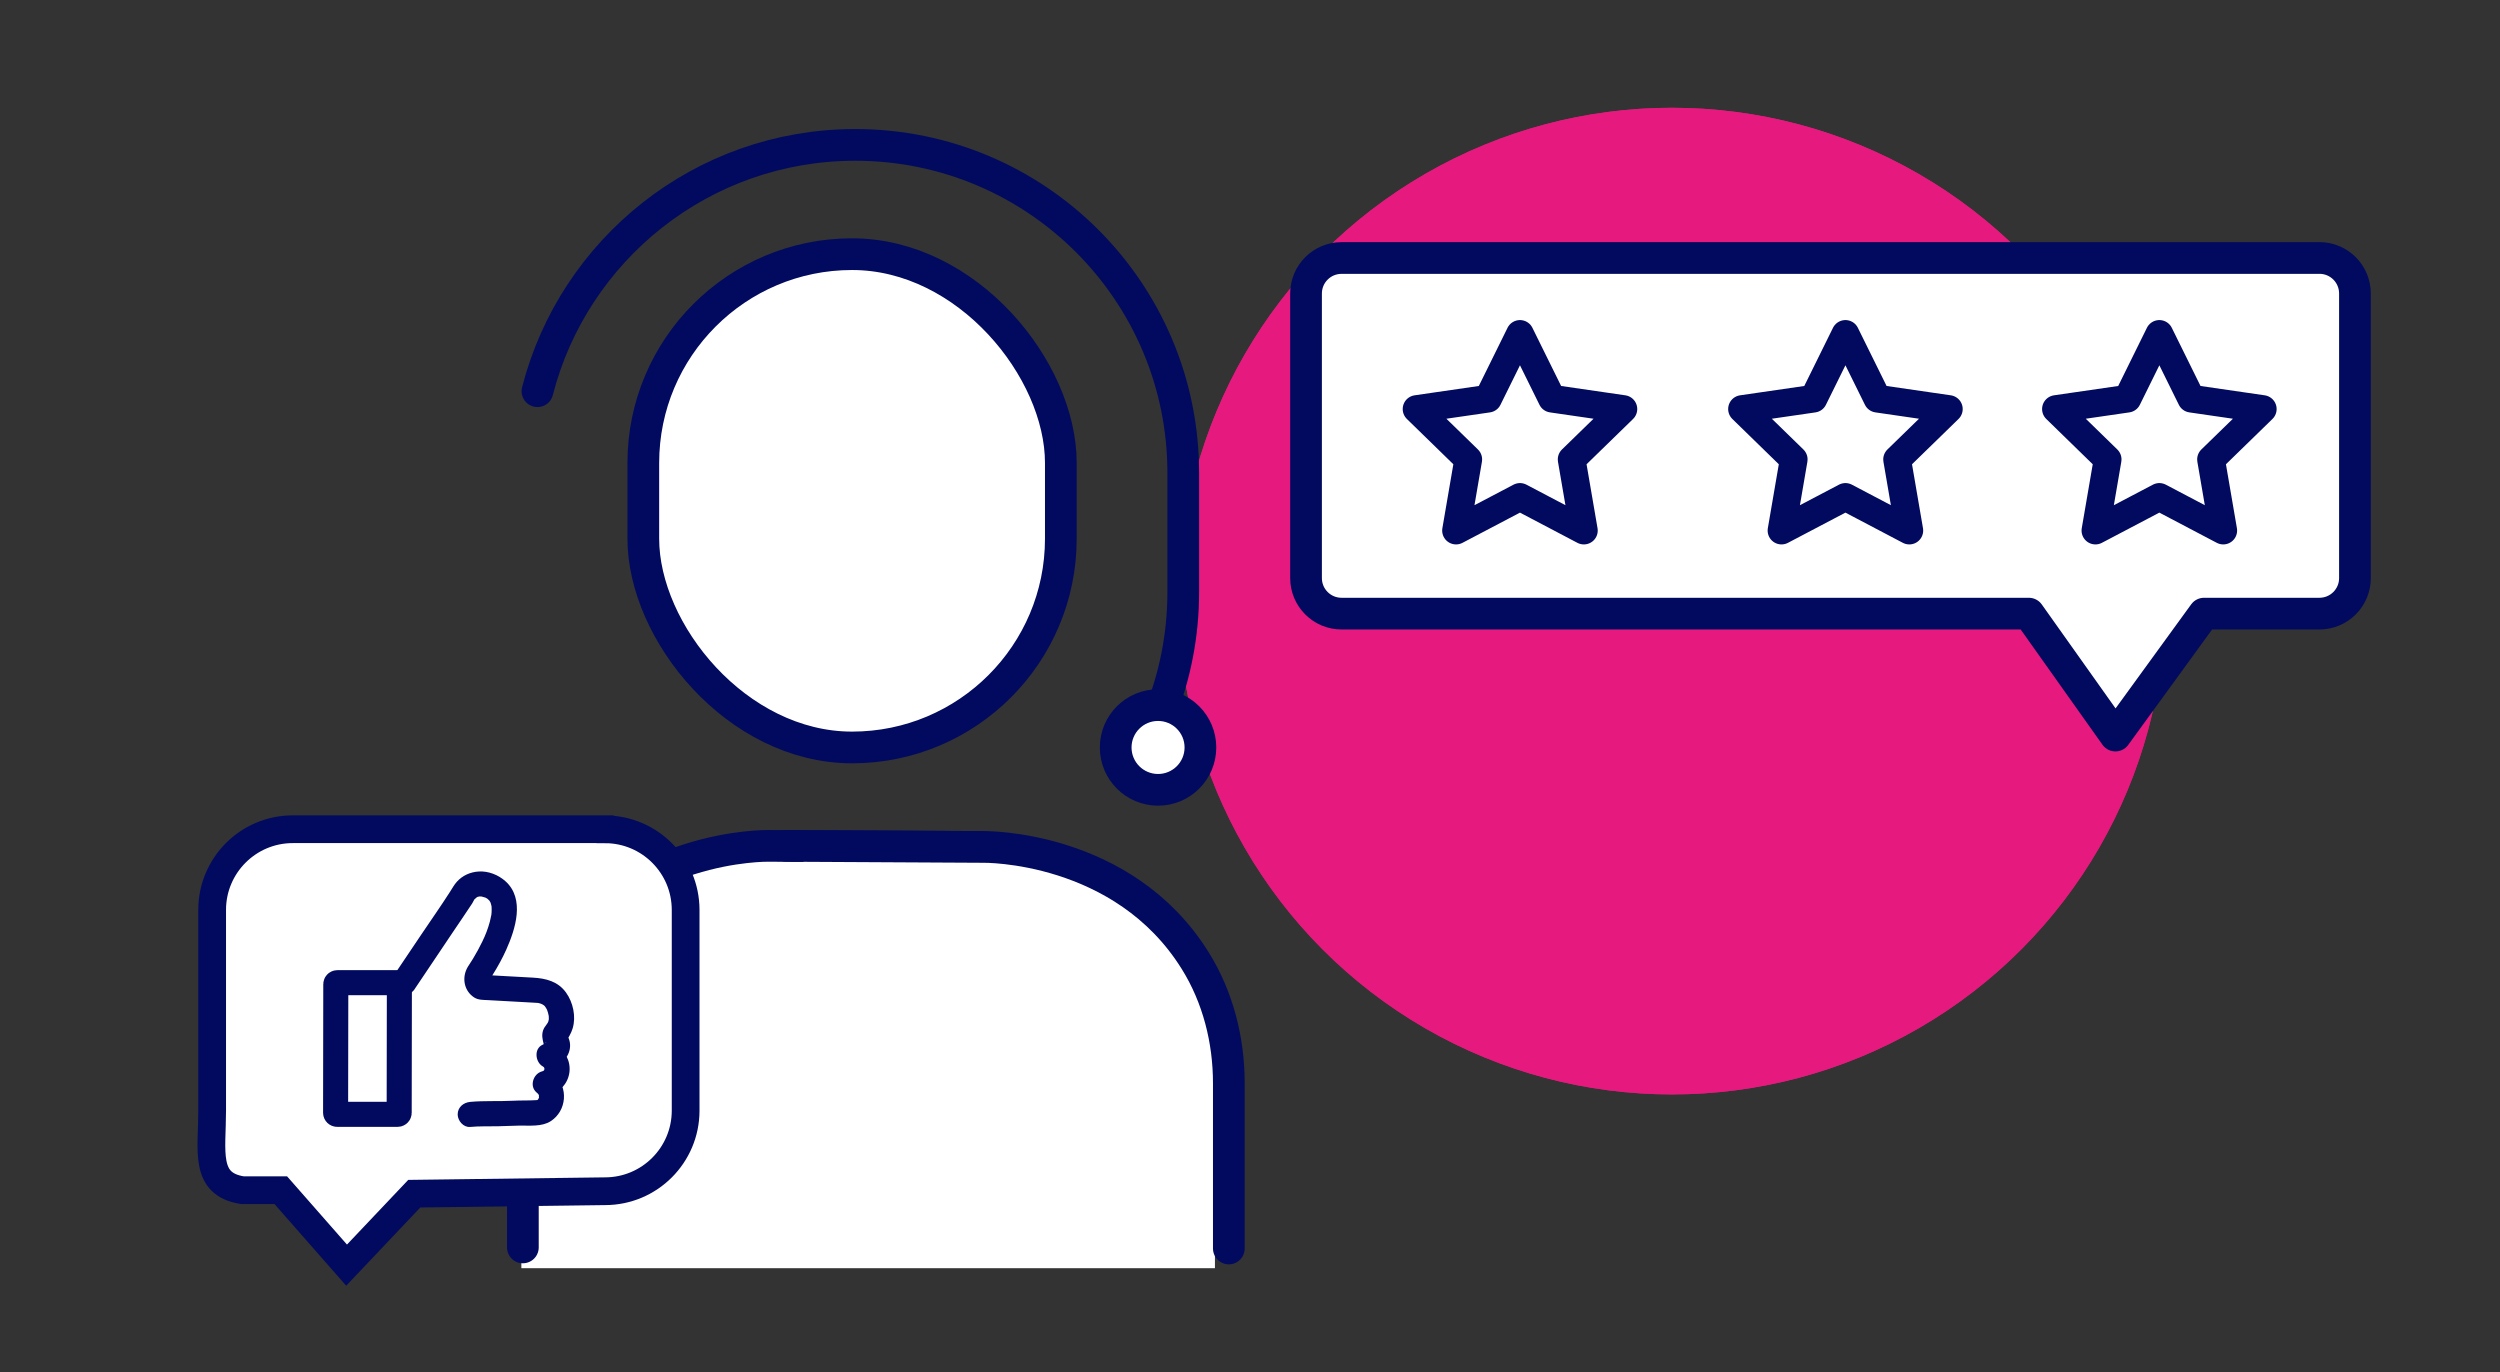<?xml version="1.0" encoding="UTF-8"?><svg class="customer-icon" xmlns="http://www.w3.org/2000/svg" viewBox="0 0 630.8 346.18" role="img"><rect x="0" y="0" width="630.8" height="346.18" fill="#333333" stroke="none"/><defs><style>.cls-1{stroke:#e5197e;stroke-width:2.61px;}.cls-1,.cls-2{fill:none;}.cls-3{fill:#010a5f;}.cls-4,.cls-5,.cls-6,.cls-7,.cls-8{fill:#fff;}.cls-9{fill:#e5197e;}.cls-5,.cls-6,.cls-7,.cls-2,.cls-8{stroke:#010a5f;}.cls-5,.cls-7,.cls-2{stroke-linecap:round;stroke-linejoin:round;}.cls-5,.cls-2{stroke-width:8px;}.cls-6,.cls-7{stroke-width:7px;}.cls-6,.cls-8{stroke-miterlimit:10;}.cls-8{stroke-width:6.32px;}</style></defs><path class="cls-4" d="M150.06,233.99h131.69c13.69,0,24.8,11.11,24.8,24.8v61.2H131.55v-67.49c0-10.22,8.29-18.51,18.51-18.51Z"/><g id="Ellipse_176"><circle class="cls-9" cx="421.86" cy="151.67" r="124.47"/><circle class="cls-1" cx="421.86" cy="151.67" r="123.17"/></g><rect class="cls-5" x="162.32" y="64.13" width="105.35" height="124.47" rx="52.68" ry="52.68"/><path class="cls-5" d="M131.93,314.75v-41.67c0-10.89,2.72-21.7,8.47-30.94,18.21-29.29,53.41-28.71,53.41-28.71l54.38,.27"/><path class="cls-5" d="M310.06,315.02v-41.67c0-10.89-2.72-21.7-8.47-30.94-18.21-29.29-53.41-28.71-53.41-28.71l-49.78-.27"/><path class="cls-2" d="M135.61,98.71c9.16-35.74,41.59-62.15,80.18-62.15h0c45.71,0,82.77,37.06,82.77,82.77v30.04c0,10.89-2.1,21.29-5.92,30.81"/><circle class="cls-5" cx="292.2" cy="188.6" r="10.69"/><path class="cls-6" d="M152.66,209.23H73.86c-11.22,.01-20.32,9.11-20.33,20.33v50.66c.01,10.2-2.12,18.61,7.67,20.09h9.65l16.6,18.91,17.08-18.03,48.14-.62c11.23-.01,20.33-9.12,20.33-20.35v-50.64c-.01-11.22-9.11-20.32-20.33-20.33Z"/><path class="cls-5" d="M585.25,65.1h-246.75c-4.95,0-8.96,4.01-8.96,8.96v71.81c0,4.95,4.01,8.96,8.96,8.96h173.42l21.84,30.77,22.36-30.77h29.12c4.95,0,8.96-4.01,8.96-8.96V74.05c0-4.95-4.01-8.96-8.96-8.96Z"/><g><path id="Path_4145" class="cls-7" d="M383.52,84.26l-8.06,16.33-18.03,2.62,13.04,12.71-3.08,17.95,16.13-8.48,16.12,8.48-3.08-17.95,13.05-12.71-18.03-2.62-8.06-16.33Z"/><path id="Path_4145-2" class="cls-7" d="M465.64,84.26l-8.06,16.33-18.03,2.62,13.04,12.71-3.08,17.95,16.13-8.48,16.12,8.48-3.08-17.95,13.05-12.71-18.03-2.62-8.06-16.33Z"/><path id="Path_4145-3" class="cls-7" d="M544.85,84.26l-8.06,16.33-18.03,2.62,13.04,12.71-3.08,17.95,16.13-8.48,16.12,8.48-3.08-17.95,13.05-12.71-18.03-2.62-8.06-16.33Z"/></g><g><path class="cls-4" d="M101.91,247.95l14.51-21.6c2.62-5.44,7.76-2.52,7.76-2.52,8.46,4.63-3.42,21.76-3.42,21.76-1.41,2.32,.71,3.53,.71,3.53l14.21,.79c1.93,.11,3.81,1.04,4.77,2.71,0,0,2.91,4.67-.3,8.19-.67,.74,.86,2.61,.48,3.53s-1.19,1.64-2.12,2c1.37,.71,2.21,2.32,2.01,3.85-.21,1.53-1.44,2.87-2.95,3.19,1.13,.9,1.75,2.4,1.56,3.84s-1.16,2.74-2.48,3.32c-.81,.36-6.51,.26-7.39,.35-1.46,.15-9.21,.13-10.66,.28"/><path class="cls-3" d="M104.64,249.54c3.26-4.85,6.51-9.7,9.77-14.55,1.5-2.23,3.03-4.44,4.5-6.69,.08-.12,.16-.23,.24-.36,0,.02,.37-.68,.37-.68,.48-.82-.27,.19,.31-.44,.07-.08,.79-.63,.23-.26,.15-.1,.3-.19,.45-.27-.37,.14-.4,.15-.07,.03,.23-.05,.46-.12,.69-.17-.17,.04-.64-.03-.17,.05,.19,.03,.45,.03,.64,.02-.8,.02-.34-.07-.05,0,.33,.09,.65,.19,.98,.28,.72,.2-.68-.42-.01,0,.14,.09,.3,.19,.45,.27,.61,.3-.4-.47,.05,.02,.13,.14,.29,.32,.44,.43,.49,.39-.27-.57,0-.01,.08,.16,.2,.37,.3,.51,.38,.51-.15-.65,0-.03,.06,.26,.15,.52,.22,.77,.06,.21,.1,.88,.02-.03,.01,.14,.03,.28,.04,.42,.01,.44,.03,.87,0,1.31-.01,.23-.04,.45-.06,.67-.05,.77,.17-.69-.02,.08-.13,.54-.22,1.09-.36,1.64-.23,.88-.52,1.74-.84,2.59-.08,.22-.66,1.58-.33,.85-.23,.52-.46,1.03-.71,1.54-.72,1.5-1.52,2.96-2.38,4.38-.42,.69-.89,1.35-1.3,2.04-1.56,2.61-1.04,6.01,1.59,7.72,1.03,.67,2.25,.62,3.43,.68l5.25,.29,5.9,.33c.45,.03,.91,.04,1.36,.08,.09,0,.27,.01,.67,.13,.45,.12,1.03,.43,1.32,.8-.21-.26,.18,.3,.24,.4,.06,.11,.12,.23,.18,.34,.39,.72-.09-.46,.07,.14,.06,.24,.16,.47,.23,.7,.04,.13,.25,1.24,.16,.53,.04,.3,.02,.61,.04,.91-.03,.38-.02,.42,.02,.11-.04,.22-.09,.43-.15,.64-.14,.45-.54,.81-.94,1.45-.62,.98-.7,2.11-.46,3.23,.09,.4,.3,1.58,.6,1.84-.18-.16,.08-1.36,.25-1.23,.11,.09-.81,.53-.88,.56-2.24,.99-1.88,4.36,0,5.46,.04,.02,.44,.3,.22,.13,.06,.05,.29,.41,.16,.2s.07,.13,.09,.23c-.07-.4-.03,.41,.02,.15,.04-.24-.2,.38-.08,.22,.05-.06,.22-.25-.02,.02-.19,.21-.19,.23-.57,.33-2.18,.58-3.22,3.7-1.39,5.28,.55,.48,.56,.49,.68,1.01-.09-.42-.08,.5,.01,.11-.12,.52,0,.13-.23,.57,.16-.3-.26,.42-.1,.16-.42,.23-.41,.25,.05,.06l-.1,.03c-.51,0,.82-.06,.23-.02-.21,.01-.42,.04-.63,.05-1.94,.13-3.88,.04-5.82,.15-3.59,.19-7.23-.04-10.8,.29-1.7,.16-3.16,1.34-3.16,3.16,0,1.59,1.45,3.32,3.16,3.16,2.29-.21,4.63-.13,6.93-.17,1.86-.03,3.71-.14,5.57-.17,2.5-.03,5.58,.31,7.78-1.09,4.08-2.59,4.58-8.59,.92-11.77l-1.39,5.28c2.73-.73,4.84-3,5.22-5.82s-1.07-5.58-3.52-7v5.46c2.49-1.1,4.24-3.74,3.54-6.47-.08-.32-.21-.62-.32-.93-.06-.16-.09-.39-.18-.53l-.04-.13c.08,.37,.01,.72-.22,1.05-.62,1.72,.56-.35,.77-.74,.33-.58,.6-1.23,.8-1.87,.88-2.95,.1-6.54-1.69-9.02-2.02-2.8-5.07-3.57-8.32-3.75l-7.24-.4c-1.92-.11-3.83-.21-5.75-.32l1.6,.43c-.36-.22,.23,.19,.3,.24-.37-.3-.09-.09-.12-.08l.12,.16c-.13-.24-.15-.25-.04-.02,.05,.18,.02,.49,.08,.62,.1,.23-.06,.01,.07-.16-.03,.04,.04-.01,.05-.03,.28-.43,.56-.85,.83-1.28,1.24-1.99,2.38-4.06,3.34-6.2,2.31-5.15,4.79-12.84-.21-17.3-1.8-1.61-4.32-2.6-6.75-2.44-2.1,.13-4.07,1-5.49,2.58-.7,.78-1.18,1.68-1.74,2.55-2.32,3.63-4.81,7.16-7.21,10.73s-4.74,7.06-7.12,10.59c-.95,1.42-.27,3.5,1.13,4.32,1.55,.91,3.37,.29,4.32-1.13h0Z"/></g><path class="cls-8" d="M100.33,281.17h-15.26c-.22,0-.39-.17-.39-.39l.05-32.44c0-.21,.17-.39,.39-.39h15.26c.22,0,.39,.17,.39,.39l-.05,32.44c0,.21-.17,.39-.39,.39Z"/></svg>